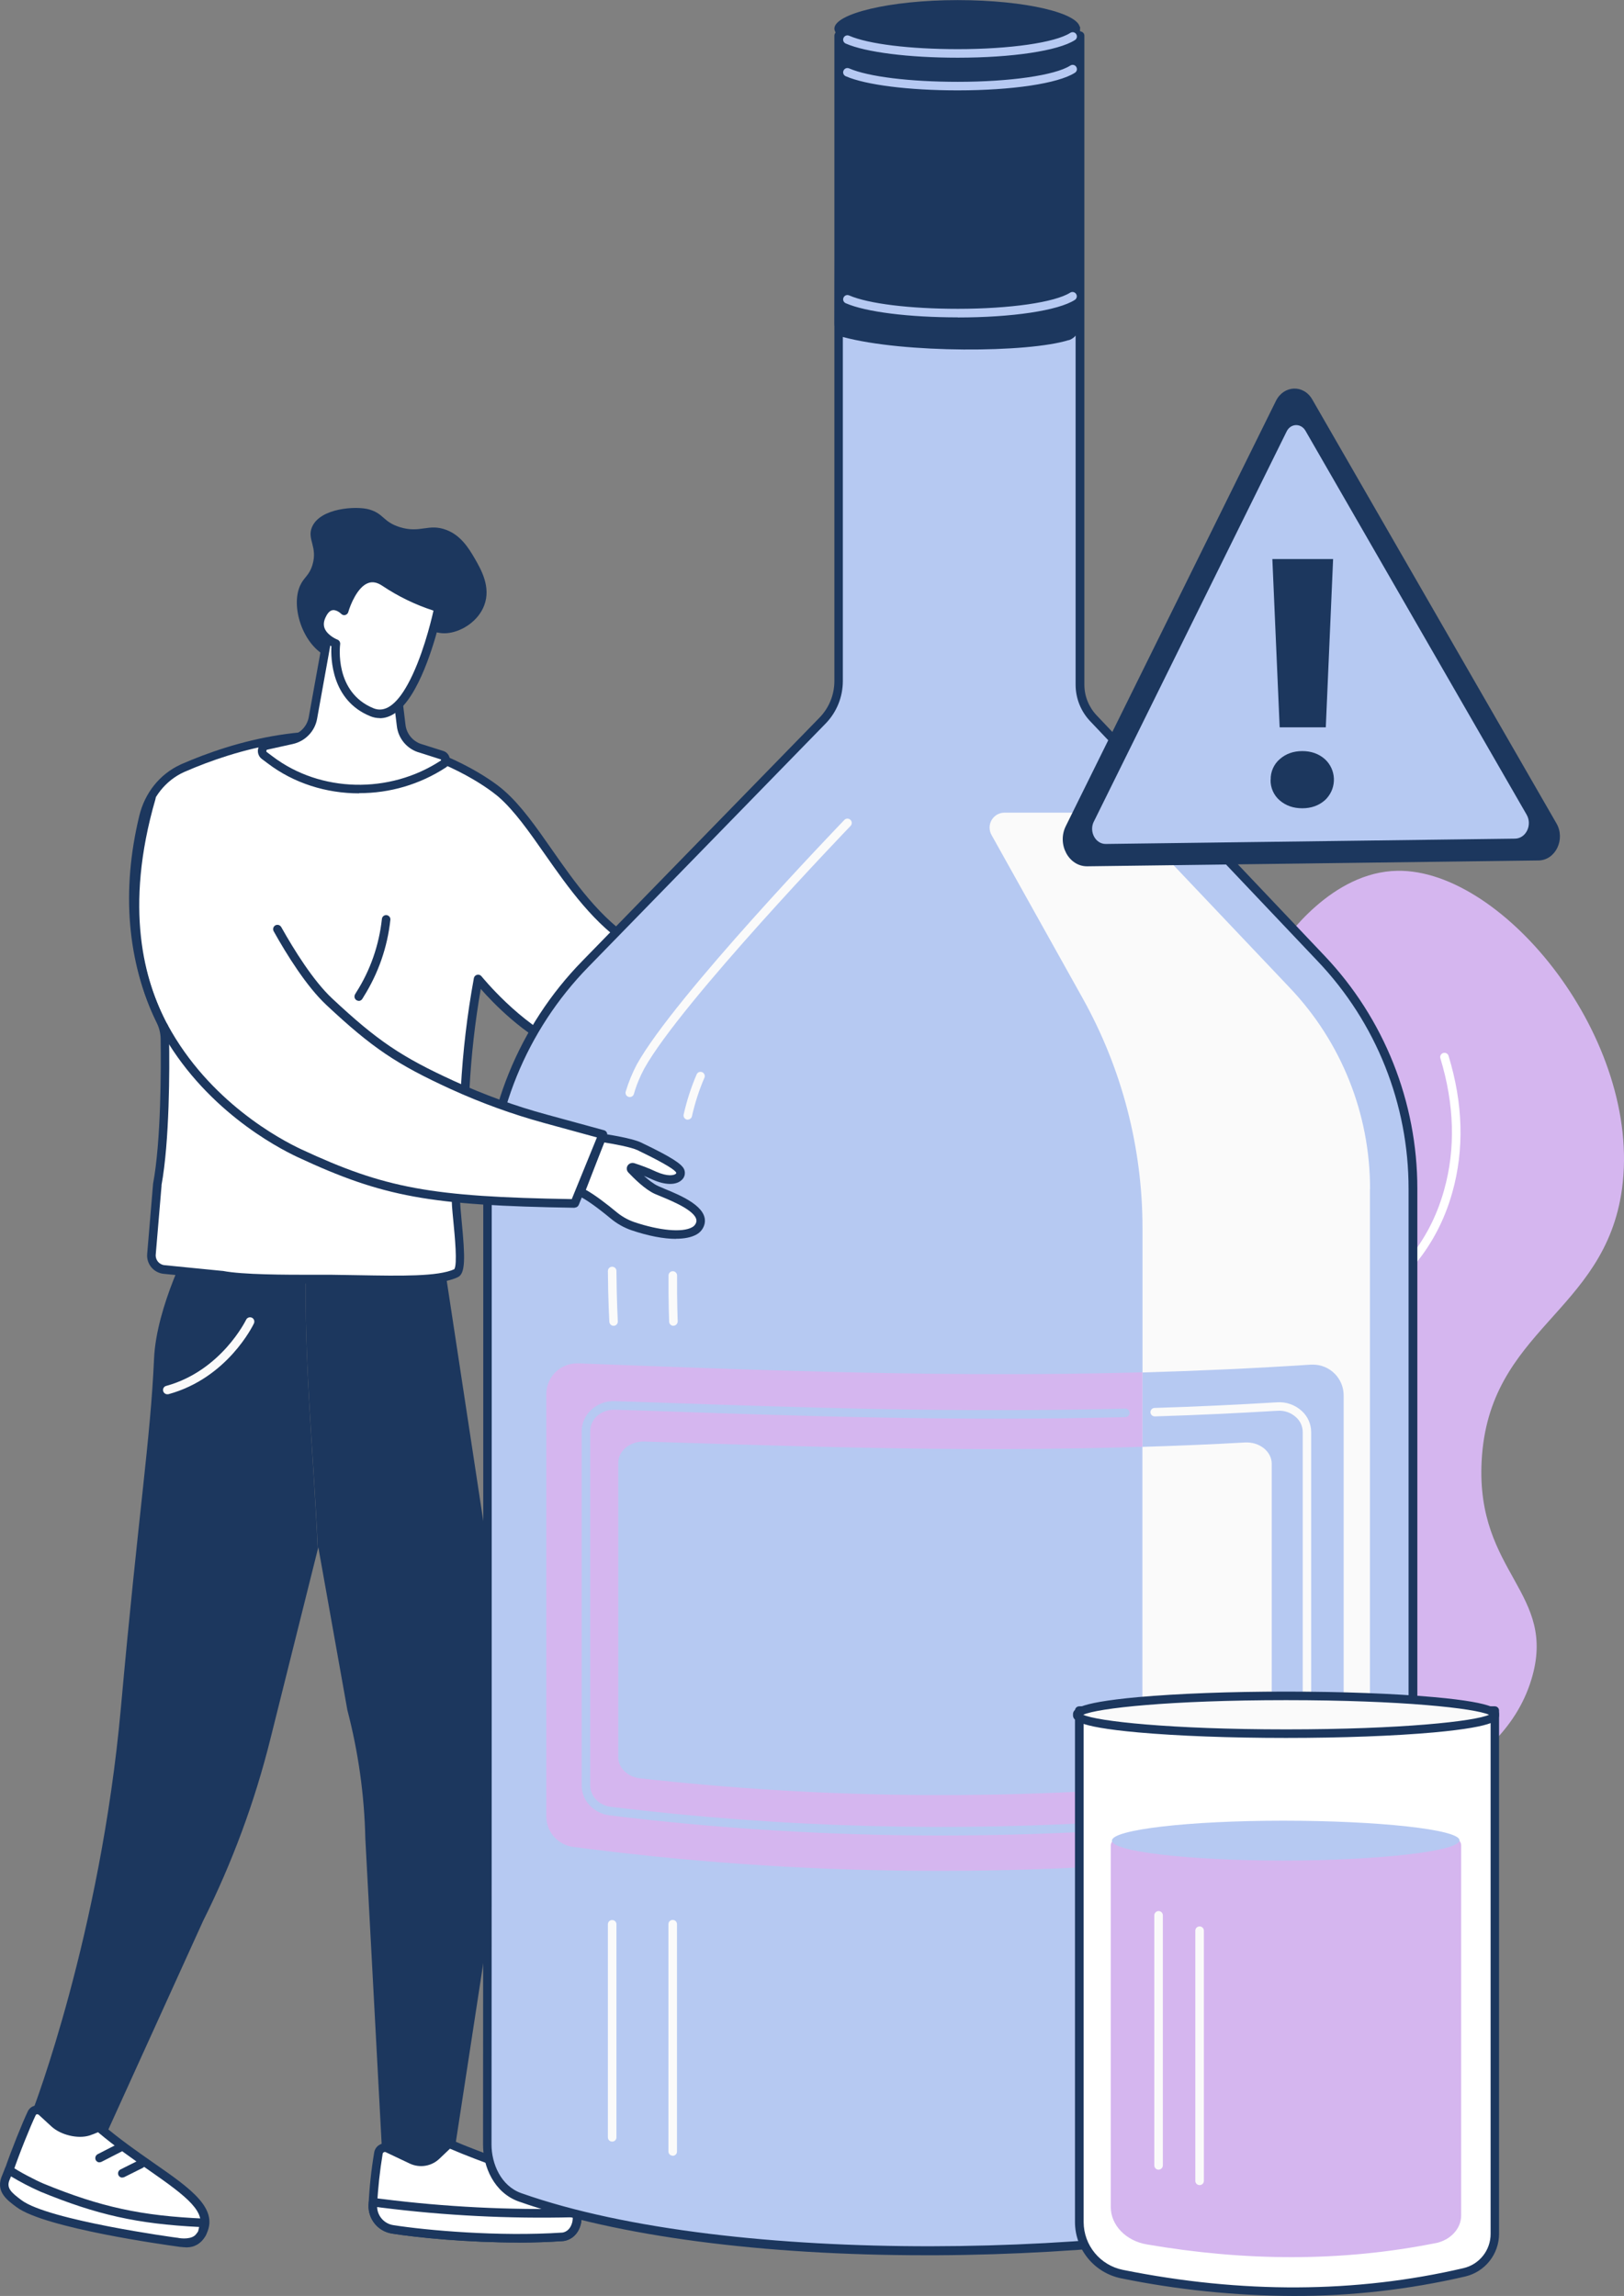 <?xml version="1.0" encoding="UTF-8"?>
<svg id="Livello_2" data-name="Livello 2" xmlns="http://www.w3.org/2000/svg" viewBox="0 0 155.59 220">
  <rect x="0" y="0" width="155.59" height="220" fill="#808080" stroke="none"/>
  <defs>
    <style>
      .cls-1 {
        fill: #b6c9f2;
      }

      .cls-2 {
        fill: #fff;
      }

      .cls-3 {
        fill: #fafafa;
      }

      .cls-4 {
        fill: #d5b6ef;
      }

      .cls-5 {
        fill: #1c375e;
      }
    </style>
  </defs>
  <g id="Livello_1-2" data-name="Livello 1">
    <g>
      <g>
        <path class="cls-4" d="M102.78,202.5c-1.98-2.63,11.06-7.33,10.89-16.57-.16-8.44-11.17-10.61-10.85-18.34.35-8.27,13.13-9.89,13.13-18.32,0-6.5-7.58-7.48-8.2-14.43-.75-8.35,9.99-9.46,13.48-20.49,3.26-10.3-4.23-15.25,1.23-23.41.71-1.06,5.14-7.41,11.44-7.5,10.23-.15,23.44,16.27,21.5,30.47-1.64,11.96-12.8,13.4-13.45,26.11-.55,10.77,7.32,12.57,4.76,20.93-3.03,9.89-15.06,10.67-17.54,21.81-1.3,5.84,1.6,7.46-.78,11.59-5.01,8.72-23.42,11.05-25.6,8.15Z"/>
        <path class="cls-2" d="M106.94,201.18c-.23,0-.41-.18-.42-.4,0-.18.12-.35.29-.4,7.72-2.39,12.57-5.72,14.42-9.9,1.37-3.08.57-5.64-.27-8.34-.87-2.8-1.86-5.98-.49-10.1,1.45-4.34,4.03-6.27,6.52-8.13,2.25-1.68,4.37-3.27,5.29-6.59,1.31-4.7-1.09-7.97-3.63-11.44-2.52-3.45-5.13-7.01-4.1-12.13.83-4.12,3.45-6.46,6.23-8.95,2.98-2.67,6.08-5.43,7.57-10.75,1.12-3.97.99-8.22-.35-12.64-.07-.22.06-.45.27-.51.22-.07.45.06.51.27h0c1.4,4.57,1.52,8.98.36,13.1-1.56,5.55-4.88,8.52-7.82,11.14-2.68,2.39-5.2,4.65-5.97,8.5-.96,4.77,1.54,8.18,3.96,11.48,2.54,3.47,5.17,7.06,3.75,12.14-.99,3.59-3.23,5.26-5.59,7.03-2.39,1.79-4.86,3.64-6.23,7.73-1.29,3.87-.39,6.78.5,9.6.89,2.86,1.74,5.56.24,8.92-1.95,4.4-6.97,7.88-14.93,10.35-.04,0-.08.01-.12.01Z"/>
        <path class="cls-5" d="M48.86,162.57l-6.63-43.6h-12.84c-.46,9.79.65,19.8,1.06,29.52l.05-.22,2.78,15.59c1.05,4.02,1.63,8.14,1.72,12.29l1.62,30.31,1.7.83c1.41.69,3.07.63,4.42-.16l.87-1.47,5.46-35.61c.24-2.49.17-5-.21-7.48Z"/>
        <path class="cls-2" d="M36.25,206.33c-.27,1.65-.45,3.31-.53,4.97-.05,1.14.76,2.13,1.88,2.32,3.12.5,10.21,1.13,16.27.72.41-.03,1.15-.32,1.38-1.38.79-3.64-5.51-4.64-12.22-7.55l-1.21,1.15c-.63.61-1.58.77-2.38.39l-2.33-1.1c-.31-.14-.67,0-.81.3-.02.05-.04.11-.05.17Z"/>
        <path class="cls-5" d="M49.64,214.88c-4.83,0-9.6-.46-12.11-.86-1.33-.22-2.28-1.4-2.22-2.74.08-1.68.26-3.36.54-5.03.05-.32.25-.6.54-.75.28-.15.61-.16.9-.02l2.33,1.1c.64.3,1.41.18,1.92-.32l1.21-1.15c.12-.11.3-.14.45-.08,1.67.72,3.36,1.34,4.84,1.89,4.63,1.7,8.29,3.04,7.62,6.12-.26,1.19-1.11,1.66-1.76,1.71-1.38.09-2.82.14-4.25.14ZM36.86,206.21s-.06,0-.09.02c-.06.03-.1.09-.11.16-.27,1.63-.45,3.27-.53,4.92-.04.93.62,1.74,1.53,1.9,3.22.51,10.18,1.12,16.17.72.13,0,.8-.1,1.01-1.06.49-2.27-2.24-3.39-7.1-5.18-1.42-.52-3.02-1.11-4.63-1.8l-1.01.96c-.76.73-1.88.91-2.83.47l-2.32-1.1s-.06-.02-.08-.02h0Z"/>
        <path class="cls-2" d="M35.73,211.03s0,.19-.01.28c-.05,1.14.76,2.13,1.88,2.32,3.12.5,10.21,1.13,16.27.72.41-.03,1.15-.32,1.38-1.38.04-.3.06-.61.05-.92h-.43c-6.12.17-12.24-.14-18.31-.91l-.82-.1Z"/>
        <path class="cls-5" d="M49.64,214.88c-4.83,0-9.6-.46-12.11-.86-1.33-.22-2.28-1.4-2.22-2.74l.02-.28c0-.11.06-.22.15-.3.09-.07.2-.11.32-.09l.82.1c6.05.76,12.15,1.07,18.25.92h.43c.22-.02.41.16.42.38.02.34,0,.68-.05,1.02-.26,1.19-1.11,1.66-1.76,1.71-1.39.1-2.83.14-4.26.14ZM36.13,211.49c.04.86.68,1.58,1.53,1.72,3.22.51,10.18,1.12,16.17.72.13,0,.8-.1,1.01-1.06.02-.13.04-.27.04-.41h0c-6.14.15-12.28-.16-18.37-.93l-.37-.05Z"/>
        <path class="cls-5" d="M29.39,118.97h-11.12s-3.29,6.19-3.51,11.21c-.35,7.84-1.49,14.69-3.18,33.49-1.96,21.73-8.43,38.53-8.43,38.53.74,1.19,1.86,2.08,3.2,2.42,1.32.32,2.71.18,3.94-.37l9.17-20.19c2.79-5.58,4.96-11.44,6.46-17.49l4.52-18.09c-.41-9.72-1.51-19.72-1.05-29.51Z"/>
        <path class="cls-2" d="M3.03,202.52c-.47.98-1.61,3.78-2.18,5.49-.36,1.06.12,2.23,1.12,2.74,2.8,1.39,9.85,2.74,15.66,4.16.4.1,1.18.04,1.69-.89,1.76-3.19-4.37-5.46-9.87-10.19-.32.17-.66.31-1.01.41-.99.3-2.45-.06-3.22-.77l-1.24-1.14c-.24-.22-.61-.2-.83.04-.04.04-.07.09-.1.15Z"/>
        <path class="cls-5" d="M17.93,215.35c-.13,0-.26-.02-.39-.05-1.49-.36-3.08-.73-4.62-1.08-4.64-1.06-9.01-2.06-11.14-3.12-1.18-.6-1.75-1.98-1.32-3.24.57-1.7,1.71-4.52,2.2-5.54.23-.5.83-.72,1.33-.48.09.04.18.1.26.17l1.24,1.14c.68.62,1.98.94,2.83.68.32-.1.64-.22.94-.38.15-.08.34-.06.47.05,1.7,1.46,3.47,2.69,5.03,3.78,3.54,2.46,6.33,4.41,4.94,6.93-.47.85-1.17,1.13-1.76,1.13ZM3.57,202.59h-.03c-.06.01-.11.05-.13.11-.48.99-1.62,3.81-2.16,5.44-.29.87.1,1.82.91,2.24,2.04,1.02,6.57,2.05,10.95,3.05,1.54.35,3.13.71,4.63,1.08.12.03.77.14,1.23-.69.98-1.79-1.03-3.31-4.69-5.86-1.51-1.05-3.22-2.24-4.89-3.65-.27.12-.55.23-.83.32-1.11.34-2.73-.05-3.62-.86l-1.24-1.14s-.08-.04-.12-.04Z"/>
        <path class="cls-2" d="M.52,208.77s-.02.05-.02.06c-.36,1.07.44,1.68,1.33,2.34,2.7,2,15.07,3.67,15.07,3.67,0,0,1.62.37,2.25-.54.11-.11.19-.25.24-.39.06-.19.19-.9.19-.9-6.25-.27-10.22-1.19-15.55-3.37-.67-.27-2.61-1.28-3.15-1.71,0,0-.11.24-.35.84Z"/>
        <path class="cls-5" d="M17.64,215.32c-.27,0-.54-.03-.81-.08-.71-.1-12.52-1.72-15.24-3.75-.91-.67-1.93-1.43-1.48-2.8,0-.01.01-.04.03-.08.24-.61.35-.85.35-.87.09-.21.33-.3.54-.21.03.02.07.03.1.06.5.41,2.41,1.39,3.05,1.65,5.46,2.24,9.36,3.09,15.42,3.35.23,0,.4.2.39.43,0,.02,0,.04,0,.06-.01.07-.14.73-.2.93-.05.16-.13.31-.24.43-.02.02-.04.05-.06.08-.45.65-1.24.79-1.85.79ZM1.05,208.55c-.04.1-.09.23-.15.37l-.02.04c-.24.72.18,1.12,1.19,1.87,2.58,1.92,14.76,3.58,14.88,3.59h.04c.37.09,1.43.19,1.82-.37.03-.04.06-.08.09-.12.04-.04.07-.09.09-.15.02-.07.05-.22.09-.39-5.9-.29-9.8-1.16-15.22-3.39-.97-.43-1.91-.92-2.81-1.46Z"/>
        <path class="cls-2" d="M11.58,205.75l-2.03,1.04,2.03-1.04Z"/>
        <path class="cls-5" d="M9.54,207.2c-.23,0-.41-.18-.41-.41,0-.16.09-.3.22-.37l2.03-1.04c.2-.11.45-.05.56.15s.05.45-.15.56c-.01,0-.03.01-.04.02l-2.03,1.04c-.06.03-.12.04-.19.04Z"/>
        <path class="cls-2" d="M13.5,207.36l-1.78.89,1.78-.89Z"/>
        <path class="cls-5" d="M11.72,208.66c-.23,0-.41-.18-.41-.41,0-.16.09-.3.23-.37l1.78-.89c.2-.1.45-.02.55.18s.02.45-.18.55l-1.78.89c-.06.03-.12.04-.19.04Z"/>
        <path class="cls-3" d="M16.03,133.6c-.23,0-.41-.19-.41-.41,0-.18.12-.35.3-.39,5.28-1.45,7.63-6.29,7.66-6.34.1-.21.34-.29.55-.2.21.1.29.34.2.55h0c-.1.21-2.54,5.23-8.18,6.78-.04,0-.07.01-.11.01Z"/>
        <path class="cls-2" d="M73.07,102.13s2.4.73,3.33.73,3.45.2,3.94-.31c.55-.57.73-1.85-1.77-1.83-1.01.01-1.82-.16-1.98-.78-.23-.88,1.64-.64,2.5-.62,1.17.03,4.55,1.19,4.83-.16.25-1.22-1.94-2.35-5.25-2.73-.64-.07-1.29-.02-1.92.14-.98.25-2.56.61-3.43.59l-.25,4.97Z"/>
        <path class="cls-5" d="M78.26,103.3c-.36,0-.75,0-1.14-.02-.28,0-.53-.01-.71-.01h-.01c-.99,0-3.33-.72-3.43-.75-.18-.06-.3-.23-.29-.41l.25-4.98c.01-.22.2-.4.42-.39.61.02,1.79-.19,3.32-.57.67-.17,1.37-.22,2.06-.15,2.61.3,4.61,1.07,5.32,2.06.26.33.36.75.28,1.16-.28,1.38-2.32.99-3.97.68-.42-.09-.85-.16-1.28-.19-.12,0-.27,0-.43-.02-.4-.02-1.45-.07-1.66.1v.02c.1.41.92.48,1.58.47,1.33-.02,2.15.32,2.44.98.26.59-.04,1.2-.36,1.54-.36.38-1.23.47-2.37.47ZM76.44,102.44c.19,0,.43,0,.69.01.72.02,2.63.08,2.91-.2.16-.17.29-.45.2-.64-.05-.12-.32-.5-1.67-.48-.52,0-2.1.02-2.38-1.09-.08-.25-.02-.53.14-.74.39-.48,1.26-.47,2.35-.42.15,0,.29.01.41.02.47.04.95.1,1.41.21,1.01.19,2.89.55,3.01-.04.03-.19-.02-.37-.14-.52-.57-.78-2.43-1.46-4.75-1.73-.59-.07-1.19-.02-1.77.12-.97.25-2.24.53-3.13.59l-.21,4.28c.8.23,2.26.62,2.89.62h.06Z"/>
        <path class="cls-2" d="M43.7,114.83c-.14.98.89,6.75,0,7.17-1.95.91-6.6.64-11.9.58-2.44-.03-8.15.08-10.54-.39l-5.54-.55c-.73-.07-1.27-.72-1.21-1.46l.56-6.66c.79-4.25.78-11.37.75-13.95,0-.61-.15-1.21-.42-1.76-2.68-5.49-3.43-12.14-1.65-19.55.5-2.05,1.85-3.78,3.71-4.64l.07-.03c6.53-2.85,13.82-4.13,20.67-2.28,6.58,1.77,9.85,4.75,9.85,4.75,3.86,3.38,6.85,10.83,12.65,14.42,6.74,4.18,12.54,6.14,12.54,6.14l-.07,5.97s-9.67,2.05-19.36-2.27c-4.37-1.95-8.01-6.5-8.01-6.5-.64,3.48-1.05,7-1.24,10.53l.06.21c-.54,5.25.44,3.16-.34,9.99l-.6.28Z"/>
        <path class="cls-5" d="M37.85,123.07c-1.09,0-2.28-.02-3.55-.04-.81-.01-1.65-.03-2.5-.04-.47,0-1.07,0-1.75,0-2.74,0-6.88,0-8.85-.39l-5.52-.54c-.96-.1-1.66-.94-1.58-1.9l.56-6.66v-.04c.78-4.17.77-11.09.73-13.87,0-.55-.13-1.09-.37-1.58-2.83-5.8-3.41-12.66-1.68-19.82.53-2.22,1.97-4.01,3.94-4.92l.08-.04c5.13-2.24,12.93-4.46,20.94-2.3,6.6,1.78,9.89,4.72,10.02,4.85,1.59,1.39,3.03,3.44,4.55,5.62,2.18,3.12,4.65,6.65,8.04,8.75,6.62,4.1,12.4,6.08,12.46,6.1.17.06.28.22.28.39l-.07,5.97c0,.19-.14.36-.33.4-.1.02-9.91,2.03-19.61-2.3-3.44-1.53-6.39-4.59-7.58-5.95-.55,3.16-.91,6.35-1.08,9.55l.04.14c.01.05.02.1.01.16-.24,2.37-.17,3.2-.1,4.09.09,1.07.18,2.17-.25,5.91-.03.23-.23.39-.45.36,0,0,0,0,0,0-.05,0-.09-.02-.14-.04-.03.31.06,1.22.14,2.1.34,3.5.37,5.01-.37,5.35-1.22.58-3.34.71-6.03.71ZM15.48,113.58l-.56,6.64c-.04.51.33.96.84,1.01l5.55.55h.04c1.89.37,5.99.37,8.71.37h1.76c.86.01,1.69.03,2.51.04,4.09.07,7.62.14,9.19-.57.32-.44.05-3.2-.08-4.54-.12-1.24-.19-1.96-.14-2.32.03-.22.24-.38.46-.35,0,0,0,0,0,0,.04,0,.09.02.12.04.42-3.62.33-4.68.24-5.71-.08-.91-.15-1.77.09-4.16l-.04-.13s-.02-.09-.02-.14c.19-3.55.61-7.09,1.25-10.58.04-.22.26-.37.48-.33.1.02.18.07.25.15.04.04,3.63,4.5,7.85,6.39,8.48,3.78,17.04,2.61,18.78,2.31l.06-5.34c-1.25-.45-6.47-2.45-12.34-6.08-3.53-2.19-6.05-5.8-8.28-8.98-1.49-2.13-2.9-4.15-4.42-5.48-.04-.03-3.3-2.95-9.7-4.67-7.78-2.1-15.39.07-20.4,2.26l-.07.03c-1.74.8-3.01,2.39-3.49,4.36-1.68,6.98-1.12,13.64,1.62,19.27.29.6.45,1.26.46,1.93.05,2.81.05,9.78-.73,14.03h0Z"/>
        <path class="cls-5" d="M34.37,95.9c-.23,0-.41-.19-.41-.41,0-.08.02-.15.06-.22l.12-.2c1.35-2.12,2.18-4.53,2.45-7.03.03-.23.24-.38.46-.35.21.03.37.22.35.44-.28,2.63-1.16,5.15-2.57,7.39l-.12.2c-.08.12-.21.19-.35.19Z"/>
        <path class="cls-5" d="M39.01,62.5c.27.46-.29,1.37-.29,1.37s.27-2.64,1.73-3.3c.85-.39,1.29.26,2.56.08,1.34-.19,2.83-1.18,3.38-2.64.67-1.76-.3-3.44-.91-4.5-.61-1.06-1.38-2.23-2.71-2.73-1.74-.66-2.47.35-4.47-.27-1.62-.51-1.51-1.29-2.95-1.7-1.21-.34-4.68-.15-5.46,1.7-.5,1.17.57,1.89.04,3.63-.32,1.04-.82,1.17-1.18,1.98-.9,2,.23,5.51,2.39,6.69,2.93,1.59,7.24-1.39,7.88-.29Z"/>
        <path class="cls-2" d="M37.75,63.91l.68,5.61c.13,1.07.9,1.95,1.94,2.22l1.97.63c.25.08.4.35.32.6-.03.1-.1.19-.19.26-4.97,3.26-11.82,3.2-16.57-.41l-.56-.42c-.24-.18-.29-.52-.1-.76.08-.1.19-.17.31-.2l2.43-.54c1.03-.23,1.82-1.05,2.01-2.09l1.49-8.26,6.28,3.38Z"/>
        <path class="cls-5" d="M34.41,76.02c-3.14,0-6.25-.96-8.77-2.88l-.56-.42c-.42-.32-.5-.92-.18-1.34.14-.18.33-.31.56-.36l2.43-.54c.87-.19,1.53-.89,1.69-1.76l1.49-8.26c.02-.13.11-.24.23-.3.12-.06.26-.05.37,0l6.29,3.38c.12.06.2.18.21.31l.68,5.61c.11.9.76,1.64,1.63,1.87l1.99.63c.33.1.57.39.62.73.05.34-.1.68-.39.86-2.47,1.61-5.35,2.46-8.3,2.45ZM31.77,61.16l-1.39,7.71c-.21,1.2-1.13,2.15-2.32,2.42l-2.44.54c-.05,0-.09.05-.1.1-.01.05,0,.11.05.14l.56.42c4.56,3.46,11.18,3.62,16.1.39.02-.01.03-.04.03-.06,0-.03-.02-.05-.05-.06l-1.97-.63c-1.2-.31-2.08-1.33-2.22-2.56l-.66-5.4-5.6-3.01Z"/>
        <path class="cls-2" d="M32.18,61.67s-2.21-.83-1.38-2.66c.83-1.83,2.18-.48,2.18-.48,0,0,1.26-4.51,3.9-2.73,1.58,1.07,3.31,1.88,5.14,2.42,0,0-.93,4.54-2.6,7.55-1.01,1.82-2.28,3.09-3.79,2.48-4.12-1.67-3.45-6.58-3.45-6.58Z"/>
        <path class="cls-5" d="M36.39,68.81c-.31,0-.62-.06-.91-.18-3.74-1.52-3.79-5.56-3.73-6.71-.4-.21-1.1-.65-1.4-1.38-.22-.53-.2-1.11.08-1.7.31-.69.74-1.08,1.27-1.18.37-.06.75.02,1.08.21.31-.83,1.03-2.33,2.22-2.77.68-.25,1.39-.12,2.11.36,1.54,1.04,3.23,1.83,5.01,2.36.21.05.34.27.3.48-.04.19-.96,4.63-2.64,7.67-1.22,2.22-2.42,2.85-3.39,2.85ZM32.59,61.72c-.02.19-.57,4.61,3.2,6.15,1.09.44,2.19-.33,3.27-2.29,1.35-2.44,2.22-5.93,2.47-7.07-1.73-.56-3.38-1.36-4.89-2.37-.5-.34-.95-.43-1.37-.27-1.03.37-1.72,2.13-1.9,2.77-.06.22-.29.35-.5.29-.07-.02-.13-.06-.18-.11-.12-.12-.51-.42-.85-.35-.31.06-.53.42-.66.71-.18.39-.2.73-.07,1.05.29.69,1.21,1.06,1.22,1.06.18.07.28.25.26.44Z"/>
        <path class="cls-5" d="M15.69,98.79c-.15,0-.29-.08-.36-.22-2.28-4.23-4.35-11.51-1.22-22.25.07-.22.31-.33.52-.26.2.07.32.28.27.49-3.05,10.48-1.06,17.55,1.15,21.63.11.2.03.45-.17.56-.06.03-.13.05-.19.05Z"/>
        <path class="cls-1" d="M135.37,113.93c0-8.22-3.15-16.13-8.8-22.09l-21.82-23.02c-.82-.87-1.28-2.01-1.28-3.2V3.42c-7.9-2.43-15.51-2.38-23.12,0v61.83c0,1.42-.56,2.79-1.55,3.8l-22.7,23.29c-6.03,6.19-9.4,14.48-9.4,23.12,0,24.58,0,75.56-.02,90.03,0,2.15,1.12,4.35,3.15,5.06,20.87,7.36,59.03,6.08,79.18.72,3.74-.99,6.35-4.36,6.35-8.23v-89.12Z"/>
        <path class="cls-5" d="M88.74,216.1c-15.75,0-29.58-1.82-39.04-5.15-2.36-.84-3.43-3.34-3.42-5.45.01-14.9.03-65.99.02-90.03-.02-8.75,3.39-17.16,9.51-23.41l22.7-23.29c.92-.94,1.43-2.2,1.43-3.52V3.42c0-.18.12-.34.29-.39,7.8-2.44,15.45-2.44,23.37,0,.17.05.29.21.29.39v62.19c0,1.09.42,2.13,1.16,2.92l21.82,23.02c5.74,6.03,8.93,14.05,8.92,22.37v89.13c0,4.05-2.74,7.59-6.66,8.63-10.16,2.7-24.89,4.35-39.43,4.42-.32,0-.64,0-.96,0ZM80.75,3.72v61.53c0,1.53-.59,3-1.66,4.09l-22.7,23.29c-5.97,6.1-9.3,14.3-9.28,22.83,0,24.04,0,75.13-.02,90.03,0,1.82.89,3.98,2.88,4.67,20.08,7.08,58.24,6.22,78.94.72,3.55-.94,6.03-4.15,6.04-7.83v-89.12c.01-8.12-3.1-15.93-8.69-21.81l-21.82-23.02c-.89-.94-1.39-2.19-1.39-3.49V3.72c-7.55-2.27-14.85-2.27-22.3,0Z"/>
        <path class="cls-4" d="M128.73,174.04c0,1.48-1.11,2.74-2.58,2.92-27.3,3.41-50.55,2.73-71.25.01-1.46-.19-2.56-1.44-2.56-2.92v-40.47c0-1.62,1.31-2.94,2.94-2.94.04,0,.07,0,.11,0,21.18.78,44.3,1.82,70.21.11,1.62-.11,3.02,1.12,3.13,2.74,0,.06,0,.13,0,.19v40.35Z"/>
        <path class="cls-3" d="M131.26,113.93c.01-7.17-2.74-14.07-7.68-19.27l-14.44-15.23c-.94-1-2.25-1.56-3.63-1.56h-9.27c-.79,0-1.43.64-1.43,1.43,0,.24.06.49.18.7l8.74,15.66c3.76,6.74,5.73,14.32,5.73,22.04v93.2c12.71-.31,15.3-2.66,18.5-3.6,1.93-.56,3.29-2.27,3.29-4.26v-89.11Z"/>
        <path class="cls-1" d="M90.15,175.88c-10.61,0-21.21-.64-31.74-1.93-1.53-.19-2.68-1.41-2.68-2.86v-33.95c0-.76.32-1.48.87-2.01.62-.59,1.46-.91,2.31-.87l3.72.12c14.25.5,28.99,1,45.19.59.23,0,.41.19.4.42,0,.21-.17.39-.38.4-16.23.41-30.98-.1-45.24-.59l-3.72-.12c-.63-.02-1.25.21-1.72.64-.39.37-.61.88-.61,1.41v33.96c0,1.03.84,1.9,1.95,2.04,16.53,2.01,32.83,2.44,49.82,1.32.23,0,.42.17.42.4,0,.21-.15.4-.37.42-6.16.41-12.22.61-18.23.61Z"/>
        <path class="cls-1" d="M119.73,170.4c-22.37,2.38-41.43,1.9-58.4,0-1.2-.13-2.1-1-2.1-2.03v-28.19c0-1.16,1.13-2.09,2.5-2.05,17.36.54,36.31,1.27,57.55.08,1.39-.08,2.57.86,2.57,2.04v28.11c0,1.03-.91,1.9-2.12,2.03Z"/>
        <path class="cls-5" d="M103.46,2.69c0,1.41-5.16,2.44-11.71,2.44s-11.81-.98-11.81-2.39,5.26-2.73,11.81-2.73,11.71,1.27,11.71,2.69Z"/>
        <path class="cls-5" d="M102.38,32.59c-3.87,1.22-15.77,1.28-21.63-.3-.52-.14-.8-.73-.8-1.27l.1-28.03,23.42-.44.1,28.16c0,.8-.41,1.65-1.18,1.89Z"/>
        <path class="cls-1" d="M91.76,5.53c-4.7,0-8.81-.52-10.72-1.35-.21-.08-.32-.32-.23-.53.08-.21.32-.32.53-.23,0,0,.02,0,.03.01,1.82.79,5.8,1.28,10.4,1.28,4.97,0,9.3-.62,10.76-1.55.19-.13.44-.09.57.1.13.19.09.44-.1.57,0,0-.02.01-.03.02-1.6,1.02-6,1.68-11.2,1.68Z"/>
        <path class="cls-1" d="M91.76,8.66c-4.7,0-8.81-.52-10.72-1.35-.21-.08-.32-.32-.23-.53.08-.21.32-.32.53-.23,0,0,.02,0,.03.01,1.82.79,5.8,1.28,10.4,1.28,4.97,0,9.3-.62,10.76-1.55.19-.13.44-.09.57.1.13.19.09.44-.1.57,0,0-.02.01-.03.02-1.6,1.02-6,1.68-11.2,1.68Z"/>
        <path class="cls-1" d="M91.76,30.41c-4.7,0-8.81-.52-10.72-1.35-.21-.08-.32-.32-.23-.53.08-.21.32-.32.53-.23,0,0,.02,0,.03.01,1.82.79,5.8,1.28,10.4,1.28,4.97,0,9.3-.62,10.76-1.55.19-.12.44-.07.57.13.12.19.07.44-.13.57-1.6,1.02-6,1.68-11.2,1.68Z"/>
        <path class="cls-3" d="M58.79,127.04c-.22,0-.4-.17-.41-.39,0-.02-.12-2.01-.14-4.86,0-.23.18-.41.41-.41h0c.23,0,.41.18.41.41.02,2.83.13,4.8.13,4.82.01.23-.16.42-.38.43,0,0,0,0,0,0h-.02Z"/>
        <path class="cls-3" d="M60.34,105.12c-.23,0-.41-.18-.41-.4,0-.04,0-.09.02-.13.27-.9.63-1.78,1.07-2.61,3.62-6.5,19.22-22.73,19.88-23.42.16-.16.42-.16.58,0,.16.16.17.41.01.58-.16.17-16.19,16.84-19.76,23.24-.42.78-.76,1.6-1,2.45-.05.17-.21.29-.39.29Z"/>
        <path class="cls-3" d="M65.9,107.29c-.23,0-.41-.18-.41-.41,0-.03,0-.06.01-.09.3-1.33.72-2.63,1.26-3.88.11-.2.37-.26.56-.15.17.1.24.3.18.48-.52,1.2-.92,2.45-1.21,3.73-.04.18-.21.31-.4.31Z"/>
        <path class="cls-3" d="M64.52,127.04c-.22,0-.4-.17-.41-.39,0-.02-.08-1.81-.06-4.43,0-.23.18-.41.41-.41h0c.23,0,.41.19.41.41-.02,2.59.06,4.37.06,4.38,0,.23-.17.42-.39.43h-.01Z"/>
        <path class="cls-3" d="M58.65,205.21c-.23,0-.41-.18-.41-.41h0v-20.41c0-.23.18-.41.41-.41.23,0,.41.18.41.41v20.41c0,.23-.18.41-.41.41Z"/>
        <path class="cls-3" d="M64.45,206.56c-.23,0-.41-.18-.41-.41h0v-21.75c-.01-.23.16-.42.39-.43.23-.01.42.16.43.39,0,.02,0,.03,0,.05v21.75c0,.23-.18.41-.41.41Z"/>
        <path class="cls-1" d="M128.73,133.7c0-1.62-1.32-2.94-2.94-2.94-.06,0-.13,0-.19,0-5.5.36-10.88.6-16.14.75v47.08c5.39-.37,10.96-.92,16.69-1.63,1.47-.18,2.58-1.44,2.58-2.92v-40.35Z"/>
        <path class="cls-3" d="M110.36,175.13c-.23,0-.41-.19-.41-.41,0-.21.17-.39.38-.41,4.11-.3,8.32-.7,12.51-1.19,1.12-.12,1.97-1.01,1.97-2.04v-33.85c0-.55-.23-1.06-.64-1.43-.48-.44-1.11-.66-1.76-.62-3.84.23-7.8.42-11.77.54-.22,0-.41-.16-.42-.39,0,0,0,0,0,0,0-.23.17-.42.4-.42,3.96-.12,7.91-.31,11.74-.54.87-.06,1.73.25,2.37.84.57.52.89,1.26.89,2.03v33.85c0,1.45-1.16,2.68-2.7,2.86-4.2.49-8.43.89-12.55,1.19h-.02Z"/>
        <path class="cls-3" d="M121.84,168.37v-28.11c0-1.18-1.18-2.12-2.57-2.04-3.33.19-6.6.32-9.82.42v32.67c3.34-.24,6.77-.54,10.27-.91,1.22-.13,2.12-1,2.12-2.03Z"/>
        <path class="cls-2" d="M57.63,109.02s2.72.39,3.65.83c.92.45,3.66,1.74,3.89,2.35s-.66,1.26-2.48.45c-.67-.31-1.36-.58-2.06-.8-.07-.02-.15.02-.17.09-.01.05,0,.1.03.13.5.54,1.54,1.57,2.4,1.96,1.18.53,4.54,1.66,4.21,3.16-.3,1.37-3,1.48-6.48.3-.68-.23-1.3-.59-1.85-1.05-.87-.72-2.28-1.83-3.15-2.22l2.01-5.2Z"/>
        <path class="cls-5" d="M64.76,118.71c-1.17,0-2.65-.28-4.27-.83-.72-.25-1.39-.63-1.98-1.12-1.35-1.12-2.44-1.88-3.06-2.16-.2-.09-.29-.32-.22-.52l2.01-5.2c.07-.18.25-.29.44-.26.11.02,2.8.4,3.77.87l.16.08c2.66,1.28,3.73,1.96,3.94,2.49.14.35.05.76-.24,1.01-.54.51-1.58.5-2.79-.04-.31-.14-.59-.26-.83-.36.44.39.94.79,1.37.98.16.07.35.15.58.25,1.58.65,4.23,1.74,3.86,3.38-.11.45-.4.82-.81,1.03-.47.26-1.14.39-1.94.39ZM56.14,114.02c.87.48,2.03,1.38,2.9,2.1.51.43,1.09.76,1.72.98,2.43.82,4.61,1.02,5.54.5.2-.1.35-.28.41-.5.22-.96-2.21-1.97-3.37-2.45-.23-.09-.43-.18-.6-.25-.92-.41-1.98-1.46-2.54-2.05-.21-.22-.2-.56.02-.77.14-.13.34-.18.53-.13.72.23,1.43.5,2.11.82,1.13.5,1.73.35,1.89.2.04-.03.05-.08.03-.12-.11-.21-.81-.74-3.52-2.05l-.16-.08c-.62-.3-2.31-.61-3.21-.75l-1.76,4.54Z"/>
        <path class="cls-2" d="M22.72,84.27c1.55,1.36,2.86,2.98,3.87,4.78,1.22,2.18,3.1,5.2,4.95,6.94,4.39,4.1,6.72,5.67,11.82,8,2.87,1.31,5.85,2.39,8.9,3.22l5.49,1.5-2.69,6.6c-13.99-.22-18.3-1.06-26.36-4.81-6.28-2.93-19.41-12.69-13.41-33.3l7.44,7.07Z"/>
        <path class="cls-5" d="M55.05,115.73h0c-13.87-.22-18.33-1.03-26.53-4.85-2.05-.96-9.07-4.67-13.2-12.31-.11-.2-.03-.45.17-.56s.45-.03.56.17c4.01,7.41,10.83,11.02,12.82,11.95,8.01,3.73,12.41,4.55,25.91,4.77l2.41-5.91-5.04-1.38c-3.07-.84-6.07-1.93-8.96-3.25-5.2-2.38-7.54-3.96-11.93-8.07-1.89-1.77-3.78-4.8-5.03-7.04-.12-.19-.06-.45.13-.57s.45-.06.57.13c0,.01.01.02.02.03,1.23,2.19,3.07,5.15,4.88,6.84,4.31,4.03,6.61,5.59,11.71,7.92,2.85,1.3,5.81,2.38,8.84,3.2l5.49,1.5c.22.06.35.28.29.5,0,.02-.01.03-.02.05l-2.69,6.6c-.06.15-.21.26-.37.26Z"/>
        <path class="cls-2" d="M140.28,217.74c-10.74,2.51-21.68,2.4-32.78.16-2.37-.47-4.08-2.55-4.09-4.97v-49.03h39.81v50.13c0,1.77-1.22,3.3-2.94,3.7Z"/>
        <path class="cls-5" d="M123.91,220c-5.54-.02-11.07-.58-16.5-1.69-2.56-.52-4.41-2.76-4.42-5.38v-49.02c0-.23.18-.41.41-.41h39.81c.23,0,.41.18.41.41h0v50.13c0,1.96-1.35,3.66-3.26,4.1-5.4,1.25-10.92,1.88-16.46,1.86ZM103.82,164.32v48.61c.01,2.22,1.58,4.13,3.76,4.57,11.36,2.29,22.33,2.24,32.61-.16,1.54-.35,2.63-1.72,2.62-3.3v-49.72h-38.99Z"/>
        <path class="cls-4" d="M137.52,214.94c-9.06,1.81-18.29,1.73-27.65.12-2-.34-3.45-1.84-3.45-3.58v-34.63c0-.39.32-.7.7-.7h32.19c.37,0,.68.3.68.68h0v35.45c0,1.28-1.03,2.38-2.48,2.67Z"/>
        <path class="cls-3" d="M143.22,164.31c0,.99-8.96,1.81-20.01,1.81s-20.01-.81-20.01-1.81,8.96-1.81,20.01-1.81,20.01.81,20.01,1.81Z"/>
        <path class="cls-5" d="M123.21,166.53c-5.36,0-10.39-.19-14.18-.53-6.23-.56-6.23-1.27-6.23-1.69s0-1.12,6.23-1.69c3.79-.34,8.83-.53,14.18-.53s10.39.19,14.18.53c6.23.56,6.23,1.27,6.23,1.69s0,1.12-6.23,1.69c-3.79.34-8.83.53-14.18.53ZM103.78,164.31c1.34.62,8.31,1.4,19.44,1.4s18.1-.78,19.44-1.4c-1.34-.62-8.31-1.4-19.44-1.4s-18.1.77-19.44,1.4Z"/>
        <path class="cls-1" d="M139.83,176.34c0,1.06-7.86,1.94-16.91,1.94s-16.39-.86-16.39-1.91,7.33-1.91,16.39-1.91,16.91.83,16.91,1.88Z"/>
        <path class="cls-3" d="M111,207.9c-.23,0-.41-.18-.41-.41v-23.98c.01-.23.21-.4.43-.39.21.01.38.18.39.39v23.97c0,.23-.18.41-.41.42,0,0,0,0,0,0Z"/>
        <path class="cls-3" d="M114.93,209.38c-.23,0-.41-.18-.41-.41v-23.97c0-.23.18-.41.41-.41.23,0,.41.18.41.41v23.97c0,.23-.18.41-.41.41Z"/>
      </g>
      <g>
        <path class="cls-5" d="M102.11,79.16l20.14-40.76c.75-1.49,2.64-1.57,3.47-.13l23.4,40.63c.88,1.52-.09,3.53-1.72,3.55l-43.23.56c-1.78.02-2.92-2.11-2.06-3.85Z"/>
        <path class="cls-1" d="M104.79,78.74l18.48-37.4c.38-.78,1.37-.81,1.8-.07l21.19,36.79c.57.99-.06,2.29-1.12,2.3l-39.2.51c-.98.01-1.62-1.17-1.15-2.14Z"/>
        <path class="cls-5" d="M121.74,74.71c-.02-.75.3-1.48.87-1.97.58-.51,1.3-.77,2.16-.77.86,0,1.58.26,2.16.77,1.09,1,1.16,2.68.17,3.77-.05.06-.11.11-.17.17-.58.51-1.3.77-2.16.77s-1.58-.25-2.17-.76c-.57-.49-.89-1.22-.87-1.97ZM127.02,69.69h-4.42l-.7-16.12h5.82l-.7,16.12Z"/>
      </g>
    </g>
  </g>
</svg>